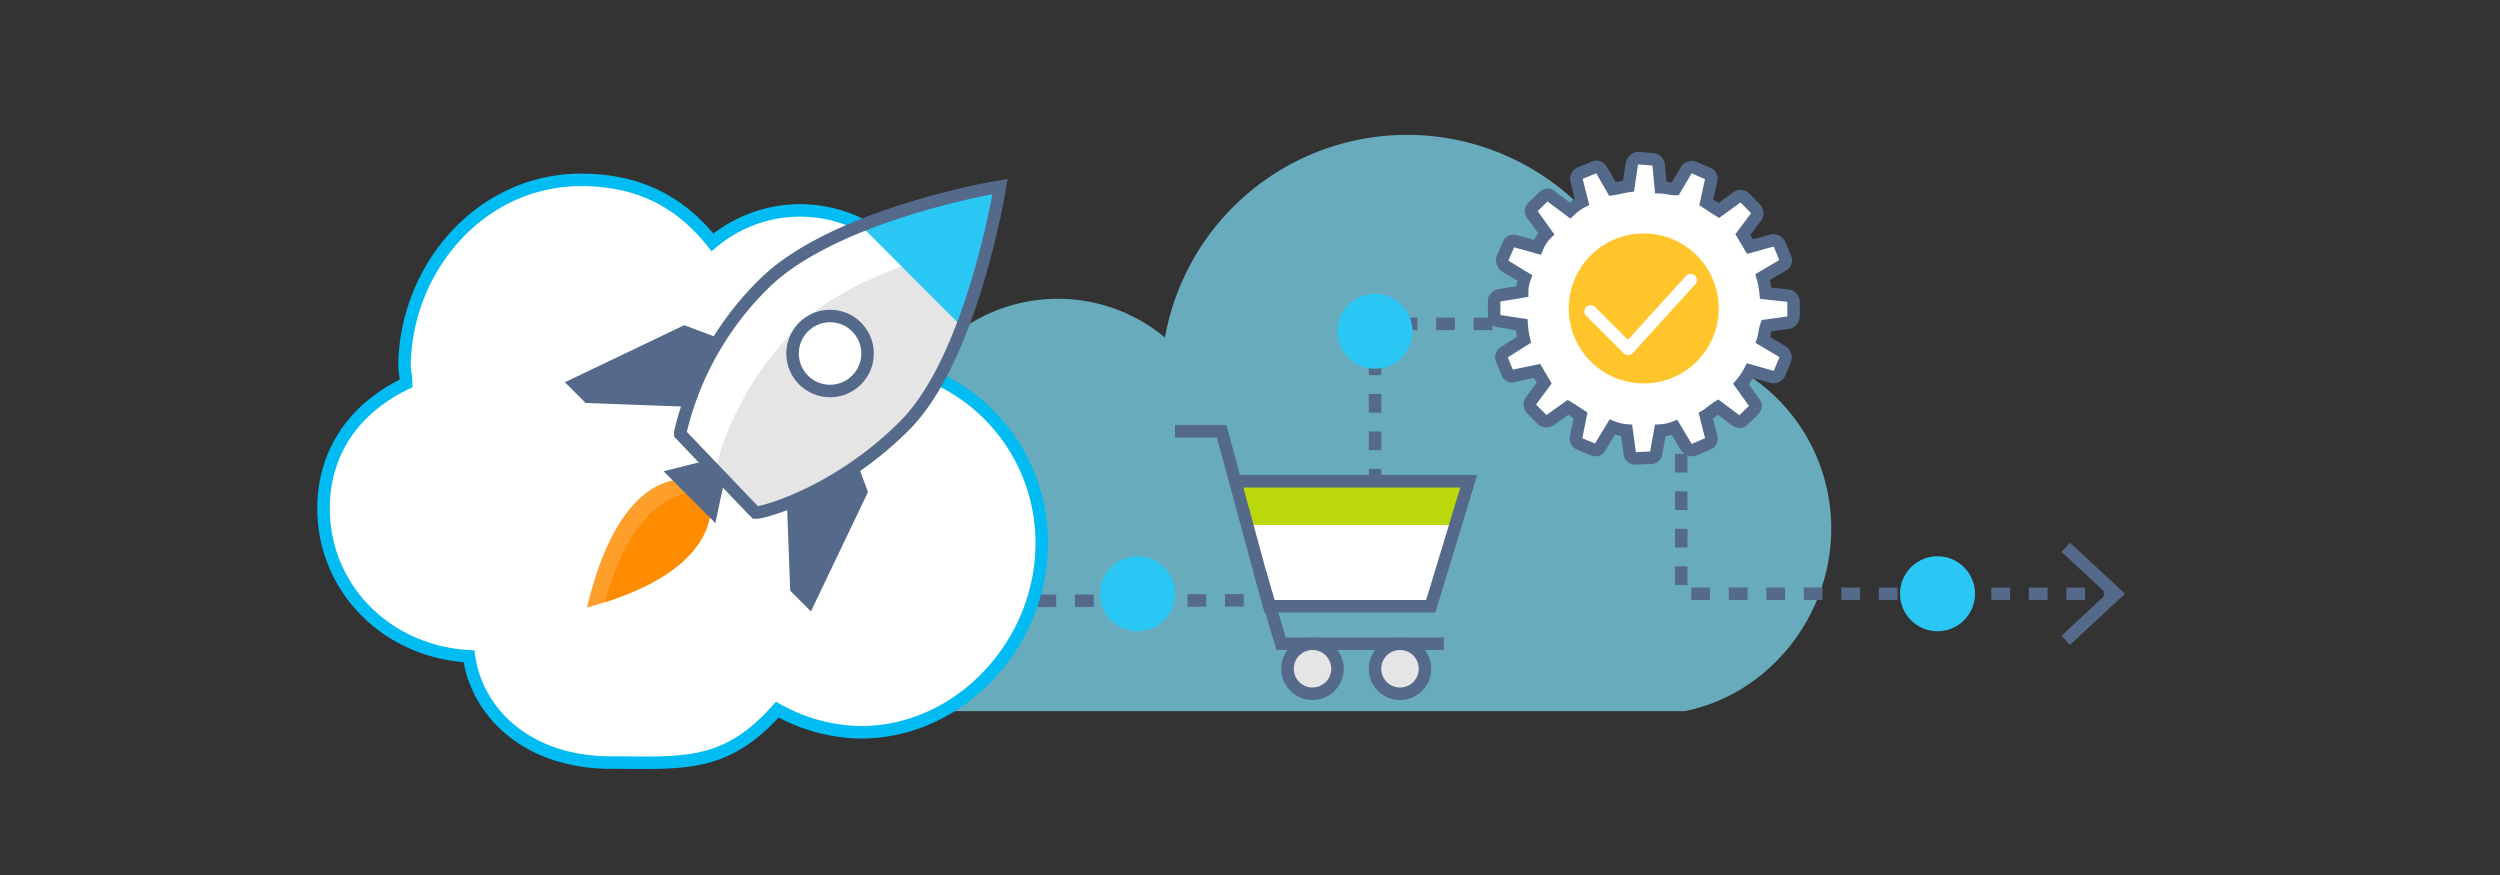 <svg xmlns="http://www.w3.org/2000/svg" viewBox="0 0 400 140">
  <rect x="0" y="0" width="400" height="140" fill="#333333" stroke="none"/>
  <defs>
    <style>
      .cls-1 {
        fill: #80def9;
        opacity: 0.7;
      }

      .cls-10, .cls-2, .cls-6 {
        fill: none;
      }

      .cls-2, .cls-6, .cls-7, .cls-8 {
        stroke: #556a8a;
      }

      .cls-12, .cls-2, .cls-6, .cls-7, .cls-8 {
        stroke-miterlimit: 10;
      }

      .cls-10, .cls-12, .cls-2, .cls-6, .cls-7, .cls-8 {
        stroke-width: 2px;
      }

      .cls-2 {
        stroke-dasharray: 3 3;
      }

      .cls-3 {
        fill: #556a8a;
      }

      .cls-12, .cls-4, .cls-8 {
        fill: #fff;
      }

      .cls-5 {
        fill: #bad80a;
      }

      .cls-15, .cls-7 {
        fill: #e5e5e5;
      }

      .cls-9 {
        fill: #ffc52b;
      }

      .cls-10 {
        stroke: #fff;
        stroke-linecap: round;
        stroke-linejoin: round;
        fill-rule: evenodd;
      }

      .cls-11 {
        fill: #2bc7f4;
      }

      .cls-12 {
        stroke: #00bcf2;
      }

      .cls-13 {
        fill: #ff9f2b;
      }

      .cls-14 {
        fill: #ff8c00;
      }
    </style>
  </defs>
  <title>bcs-partner-get-started-1</title>
  <g id="ICONS">
    <path class="cls-1" d="M264.1,55.27A39.37,39.37,0,0,0,186.39,54a26.79,26.79,0,0,0-43,13.62,23.42,23.42,0,1,0-5.56,46.16H269.57C282.94,111.1,293,98.7,293,84.54A29.27,29.27,0,0,0,264.1,55.27Z"/>
    <g>
      <polyline class="cls-2" points="136 96.22 220.03 96 220 51.82 269 51.82 269 95 337.83 95"/>
      <polygon class="cls-3" points="331.2 103.18 329.84 101.72 337.06 95 329.84 88.29 331.2 86.82 340 95 331.2 103.18"/>
    </g>
    <g>
      <polygon class="cls-4" points="198.2 77 235 77 228.6 97 203.18 97 198.2 77"/>
      <polygon class="cls-5" points="198.2 77 235 77 232.6 84 199.8 84 198.2 77"/>
      <polyline class="cls-6" points="198.2 77 235 77 228.92 97 203.07 97 195.46 69 188 69"/>
      <polyline class="cls-6" points="201.63 91.73 204.98 103 231 103"/>
      <circle class="cls-7" cx="210" cy="107" r="4"/>
      <circle class="cls-7" cx="224" cy="107" r="4"/>
    </g>
    <g>
      <path class="cls-8" d="M239.89,51.39l3.58.54a13.85,13.85,0,0,0,.37,2.43l-3,1.9a.94.94,0,0,0-.53,1.27l.89,2.18a.81.81,0,0,0,1.14.39l3.59-.75,1.14,1.94L245,64.09a1,1,0,0,0,0,1.28l1.78,1.81a1.16,1.16,0,0,0,1.28,0l2.82-2c.64.38,1.41.9,2,1.29L252.18,70a.88.88,0,0,0,.5,1l2.18.9a.82.82,0,0,0,1.16-.37l1.94-3.2a7.48,7.48,0,0,0,2.3.54l.49,3.58a.88.88,0,0,0,.89.9l2.43-.12c.38.13.78-.26.9-.63l.67-3.71a7.72,7.72,0,0,0,2.3-.49l1.9,3.2a1.27,1.27,0,0,0,1.14.39l2.31-1a.87.87,0,0,0,.52-1l-.88-3.47a4.53,4.53,0,0,0,.5-.34l.32-.24c.38-.28.75-.59,1.12-.82l2.93,2.19a.82.82,0,0,0,1.15-.12L280,66.18l.6-.6,0,0a.83.83,0,0,0,.11-1.13l-2.15-3A10.5,10.5,0,0,0,280,59.31l3.57,1a1.13,1.13,0,0,0,1.17-.62l.9-2.18a1.11,1.11,0,0,0-.5-1.28l-3.06-1.82c.26-.76.26-1.54.53-2.3l3.58-.49a1.13,1.13,0,0,0,.78-1v-2.3a1.09,1.09,0,0,0-.74-1l-3.72-.41a14.61,14.61,0,0,0-.49-2.57l3.21-1.9a.81.81,0,0,0,.4-1.15l-.89-2.18a1.19,1.19,0,0,0-1.14-.65l-3.6,1c-.38-.64-.75-1.29-1.14-1.93l2.2-2.93a1.18,1.18,0,0,0-.13-1.15l-1.78-1.81a1,1,0,0,0-1.14-.14l-3,2.17c-.64-.4-1.4-.91-2-1.3l.78-3.58a.86.86,0,0,0-.5-1l-2.3-1a1.1,1.1,0,0,0-1.16.38l-1.81,3.07c-.77,0-1.54-.26-2.3-.28l-.35-3.71a1.12,1.12,0,0,0-1-.77L262,25.29a1.5,1.5,0,0,0-.9.88l-.54,3.59c-.9.12-1.66.38-2.56.49l-1.77-3.08a.89.89,0,0,0-1.15-.39l-2.18.89a1,1,0,0,0-.66,1.14l.88,3.46a8.27,8.27,0,0,0-1.93,1.4l-2.94-2.2a.86.86,0,0,0-1.29,0L245.39,33l-.14.13a.87.87,0,0,0,0,1.28l2.15,3a5.73,5.73,0,0,0-1.1,1.48l-.1.18c-.08.16-.16.33-.23.5l-3.58-1a.87.87,0,0,0-1,.5l-1,2.3a1.3,1.3,0,0,0,.38,1.16l3.19,1.94a6.34,6.34,0,0,0-.41,2.18l-3.72.61c-.38.14-.77.51-.77.78l0,2.56A.86.86,0,0,0,239.89,51.39Z"/>
      <circle class="cls-9" cx="263" cy="49.35" r="12"/>
      <polyline class="cls-10" points="254.5 49.82 260.5 55.82 270.5 44.82"/>
    </g>
    <circle class="cls-11" cx="310" cy="95" r="6"/>
    <circle class="cls-11" cx="182" cy="95" r="6"/>
    <circle class="cls-11" cx="220" cy="53" r="6"/>
    <path class="cls-12" d="M150.51,60.83v-.6a24.19,24.19,0,0,0-.78-6A21.75,21.75,0,0,0,114,38.78c-5.29-6.66-12-10-21.06-10C77,28.8,65,42.69,64.72,58.34c0,1.08.27,1.89.27,3-8.36,4-13.22,11.06-13.22,20,0,12.73,10,22.92,23.27,23.67,1.22,8.83,9.14,17,22.71,17,11.45,0,18.27.93,26.62-8.47a28.13,28.13,0,0,0,13.31,3.63c16,0,29-14.21,29-30.25A29,29,0,0,0,150.51,60.83Z"/>
    <g>
      <g>
        <g>
          <path class="cls-13" d="M96.73,96.37c-.89.29-1.84.56-2.83.83C99.84,72.54,111.55,77,111.55,77l1.91,1.81.07.23C113.94,80.68,115.53,90.41,96.73,96.37Z"/>
          <path class="cls-14" d="M96.73,96.37c5.81-20.31,15.79-17.66,16.8-17.33C113.94,80.68,115.53,90.41,96.73,96.37Z"/>
          <polygon class="cls-3" points="114.46 83.7 106.16 75.4 112.8 73.74 115.91 76.87 114.46 83.7"/>
        </g>
        <polygon class="cls-3" points="116.11 65.31 93.7 64.48 90.38 61.16 109.47 52.03 117.45 55.03 116.11 65.31"/>
        <polygon class="cls-3" points="125.6 72.08 126.43 94.5 129.75 97.82 138.88 78.72 135.89 70.74 125.6 72.08"/>
        <g>
          <path class="cls-4" d="M121.13,82h-.25l-.2-.18L108.85,69.45l0-.29a49,49,0,0,1,13.44-23.81C133.08,34.67,158.12,30.17,159.18,30l.82-.14-.14.82s-.44,2.61-1.33,6.4c-2.44,10.26-6.81,24-13.77,31C133.91,78.93,122.12,82,121.13,82Z"/>
          <path class="cls-15" d="M157.89,38.52c-2,8.35-6.29,22.81-13.62,30.17-10.82,10.9-22.6,13.16-23.21,13.28l-6.6-6.6s2.1-12.12,13.29-23.25C135.1,44.81,149.53,40.5,157.89,38.52Z"/>
          <path class="cls-11" d="M138,36.37l1.07-.39a122.11,122.11,0,0,1,19.75-5.32l1-.17-.17,1a122.35,122.35,0,0,1-5.32,19.75l-.39,1.07Z"/>
          <path class="cls-6" d="M121.13,82h-.25l-.2-.18L108.85,69.45l0-.29a49,49,0,0,1,13.44-23.81C133.08,34.67,158.12,30.17,159.18,30l.82-.14-.14.82s-.44,2.61-1.33,6.4c-2.44,10.26-6.81,24-13.77,31C133.91,78.93,122.12,82,121.13,82Z"/>
        </g>
      </g>
      <circle class="cls-8" cx="132.81" cy="56.56" r="6"/>
    </g>
  </g>
</svg>
